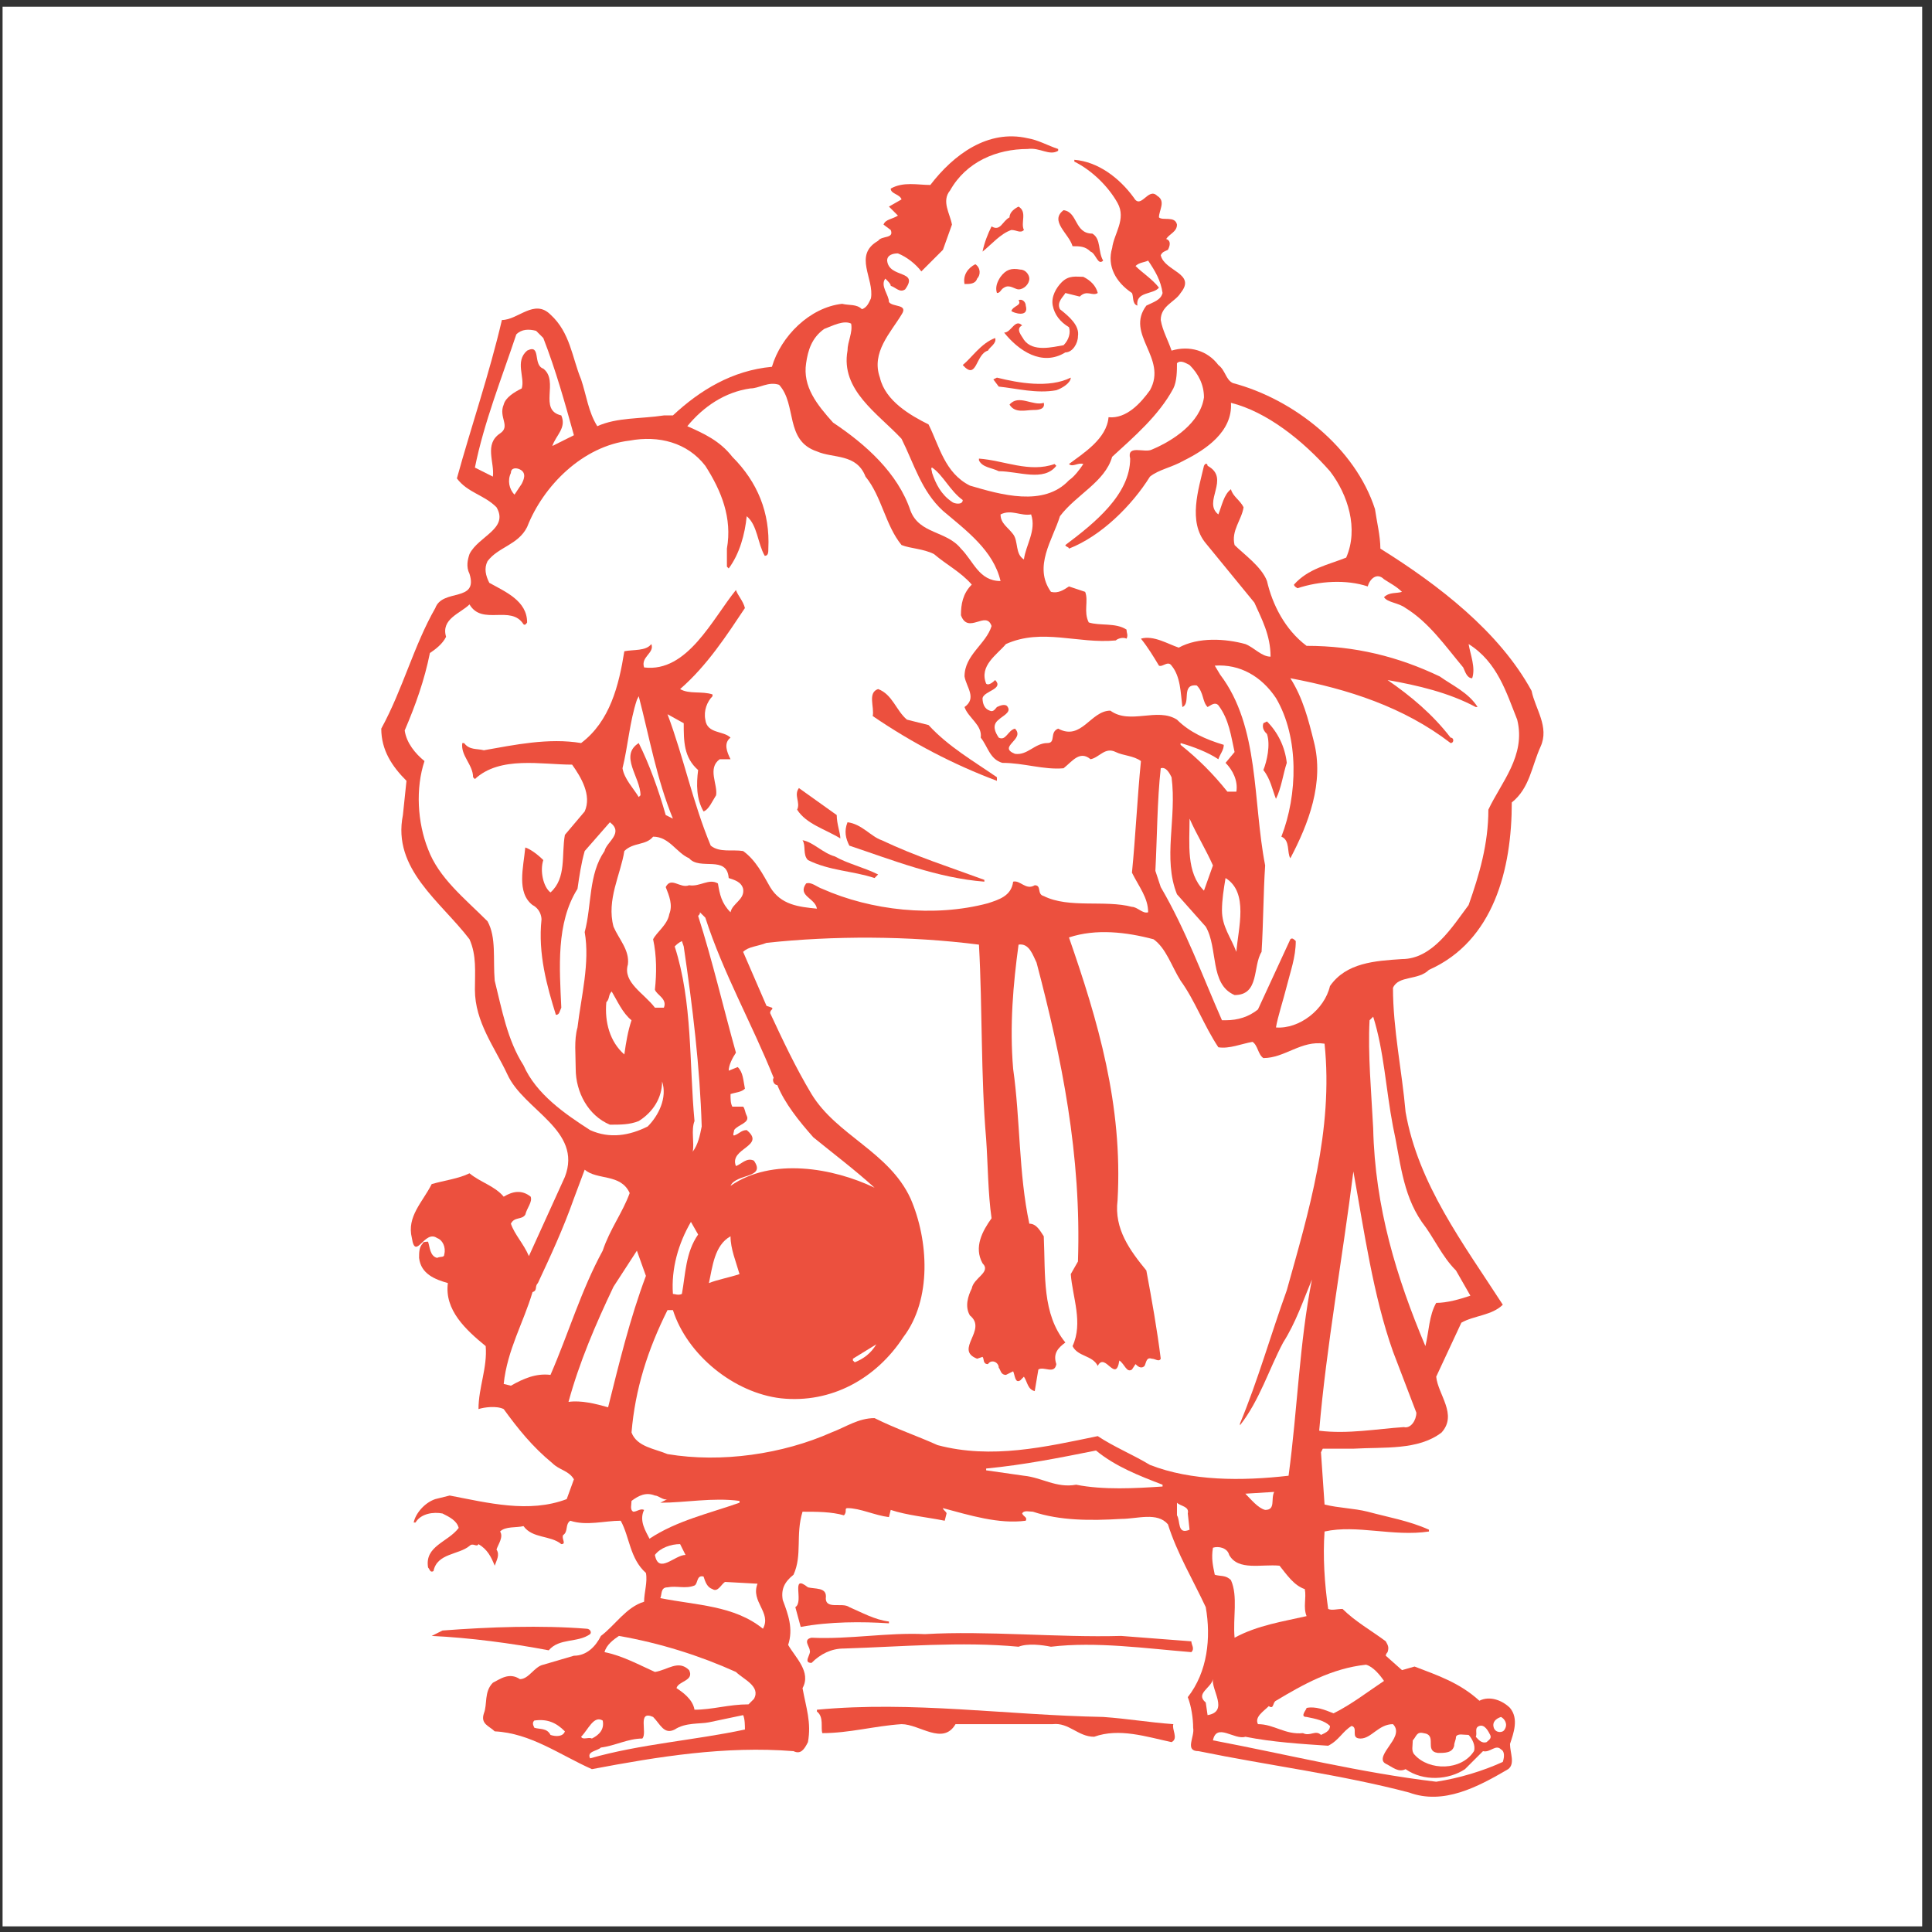 <?xml version="1.0" encoding="UTF-8"?>
<svg xmlns="http://www.w3.org/2000/svg" xmlns:xlink="http://www.w3.org/1999/xlink" width="194pt" height="194pt" viewBox="0 0 194 194" version="1.1">
<rect x="0" y="0" width="194" height="194" fill="#333333" stroke="none"/>
<g id="surface1">
<path style=" stroke:none;fill-rule:evenodd;fill:rgb(100%,100%,100%);fill-opacity:1;" d="M 0.258 0.676 L 193.016 0.676 L 193.016 193.434 L 0.258 193.434 L 0.258 0.676 "/>
<path style=" stroke:none;fill-rule:evenodd;fill:rgb(92.499%,31.4%,24.3%);fill-opacity:1;" d="M 120.352 175.84 C 118.906 175.84 119.992 174.395 119.809 173.488 C 119.809 172.586 119.629 171.32 119.27 170.418 C 121.258 167.887 121.617 164.449 121.074 161.379 C 119.809 158.668 118.184 155.953 117.277 153.062 C 116.195 151.797 114.207 152.52 112.578 152.52 C 109.508 152.703 106.434 152.703 103.723 151.797 C 103.359 151.797 102.816 151.617 102.637 151.977 C 102.816 152.34 103.18 152.34 103 152.703 C 100.289 153.062 97.395 152.16 94.684 151.438 C 94.684 151.617 95.047 151.797 95.047 151.977 L 94.863 152.703 C 93.059 152.34 91.07 152.16 89.441 151.617 L 89.262 152.34 C 87.816 152.16 86.367 151.438 85.102 151.438 C 84.742 151.438 85.102 151.797 84.742 152.16 C 83.477 151.797 82.031 151.797 80.586 151.797 C 79.863 154.148 80.586 156.137 79.68 158.125 C 78.777 158.848 78.414 159.57 78.598 160.656 C 79.141 162.102 79.68 163.547 79.141 165.172 C 79.863 166.438 81.488 167.887 80.586 169.512 C 80.945 171.5 81.488 172.945 81.129 174.934 C 80.766 175.66 80.402 176.199 79.68 175.84 C 72.812 175.297 66.125 176.383 59.434 177.648 C 56.184 176.199 53.289 174.031 49.676 173.852 C 49.133 173.309 48.227 173.129 48.59 172.043 C 48.953 171.141 48.59 169.871 49.492 168.969 C 50.215 168.609 51.121 167.887 52.207 168.609 C 53.109 168.609 53.652 167.344 54.555 167.16 L 57.629 166.258 C 58.895 166.258 59.797 165.355 60.34 164.27 C 61.785 163.184 62.871 161.379 64.676 160.836 C 64.676 159.93 65.039 158.848 64.859 157.945 C 63.23 156.496 63.23 154.328 62.328 152.703 C 60.703 152.703 58.895 153.242 57.266 152.703 C 56.723 153.062 57.086 153.785 56.543 154.148 C 56.363 154.508 56.906 155.051 56.363 155.051 C 55.277 154.148 53.473 154.508 52.566 153.242 C 51.844 153.426 50.758 153.242 50.215 153.785 C 50.578 154.328 50.035 155.051 49.855 155.594 C 50.215 156.137 49.855 156.676 49.676 157.219 C 49.312 156.316 48.953 155.594 48.047 155.051 C 47.867 155.414 47.504 154.871 47.145 155.23 C 46.059 156.137 43.891 155.953 43.527 157.762 C 43.168 157.945 43.168 157.582 42.984 157.402 C 42.625 155.23 44.973 154.871 46.059 153.426 C 45.879 152.703 45.156 152.34 44.434 151.977 C 43.527 151.797 42.262 151.977 41.723 152.883 L 41.539 152.883 C 41.723 151.977 42.625 150.895 43.711 150.531 L 45.156 150.172 C 48.953 150.895 53.109 151.977 56.906 150.531 L 57.629 148.543 C 57.086 147.641 56.184 147.641 55.461 146.918 C 53.473 145.289 52.023 143.48 50.578 141.492 C 49.855 141.133 48.59 141.312 48.047 141.492 C 48.047 139.324 48.953 137.336 48.77 135.168 C 46.781 133.539 44.613 131.551 44.973 128.84 C 43.711 128.48 42.262 127.938 42.082 126.309 C 42.082 125.77 42.082 125.227 42.445 124.863 C 42.445 124.684 42.805 124.684 42.984 124.684 C 43.168 125.227 43.168 126.129 43.891 126.309 C 44.254 126.129 44.613 126.309 44.613 125.949 C 44.793 125.227 44.434 124.504 43.891 124.32 C 42.625 123.418 41.723 126.672 41.359 124.32 C 40.816 122.152 42.445 120.707 43.348 118.898 C 44.613 118.535 46.059 118.355 47.145 117.816 C 48.227 118.719 49.676 119.078 50.578 120.164 C 51.48 119.621 52.387 119.441 53.289 120.164 C 53.473 120.707 52.93 121.25 52.746 121.973 C 52.387 122.516 51.664 122.152 51.301 122.875 C 51.664 123.961 52.566 124.863 53.109 126.129 L 56.723 118.176 C 58.531 113.477 52.566 111.488 50.941 107.871 C 49.676 105.16 47.688 102.629 47.688 99.375 C 47.688 97.57 47.867 95.941 47.145 94.316 C 44.254 90.52 39.371 87.266 40.457 81.844 L 40.816 78.406 C 39.371 76.961 38.285 75.336 38.285 73.164 C 40.457 69.191 41.539 64.852 43.711 61.055 C 44.434 59.066 48.047 60.512 47.145 57.621 C 46.781 56.898 46.965 56.176 47.145 55.633 C 48.047 53.824 51.121 53.102 49.855 50.934 C 48.59 49.668 46.965 49.488 45.879 48.039 C 47.324 42.797 49.133 37.555 50.398 32.133 C 52.023 32.133 53.652 29.965 55.277 31.59 C 57.266 33.398 57.449 35.93 58.352 38.098 C 58.895 39.727 59.074 41.352 59.977 42.797 C 61.969 41.895 64.316 42.074 66.664 41.715 L 67.57 41.715 C 70.281 39.184 73.535 37.195 77.512 36.832 C 78.414 33.762 81.309 30.867 84.562 30.508 C 85.285 30.688 86.008 30.508 86.551 31.051 C 87.094 30.867 87.273 30.324 87.453 29.965 C 87.816 27.977 85.645 25.625 88.176 24.18 C 88.539 23.637 89.805 23.996 89.441 23.094 L 88.719 22.555 C 88.898 22.012 89.621 22.012 90.164 21.648 L 89.262 20.746 L 90.527 20.023 C 90.344 19.48 89.441 19.48 89.441 18.938 C 90.707 18.215 92.152 18.574 93.418 18.574 C 95.77 15.504 99.203 12.973 103.18 13.879 C 104.266 14.059 105.168 14.602 106.254 14.961 L 106.254 15.141 C 105.348 15.684 104.445 14.781 103.18 14.961 C 100.105 14.961 97.035 16.227 95.406 19.117 C 94.504 20.203 95.406 21.469 95.59 22.555 L 94.684 25.086 L 92.516 27.254 C 91.973 26.531 91.07 25.805 90.164 25.445 C 89.621 25.445 89.082 25.625 89.082 26.168 C 89.262 27.977 92.336 27.07 90.887 29.059 C 90.344 29.422 89.984 28.879 89.441 28.699 C 89.441 28.52 89.262 28.336 88.898 27.977 C 88.355 28.699 89.262 29.602 89.262 30.324 C 89.621 30.867 91.25 30.508 90.527 31.59 C 89.441 33.398 87.453 35.387 88.355 37.918 C 88.898 40.27 91.43 41.715 93.238 42.617 C 94.324 44.785 94.863 47.496 97.395 48.762 C 100.469 49.668 104.809 50.934 107.34 48.223 C 107.879 47.859 108.422 47.137 108.781 46.594 C 108.242 46.414 107.699 46.953 107.34 46.594 C 108.781 45.512 111.133 44.062 111.312 41.895 C 113.121 42.074 114.566 40.449 115.473 39.184 C 117.277 35.93 112.941 33.578 115.109 30.688 C 115.832 30.324 116.555 30.145 116.738 29.422 C 116.555 28.156 116.016 27.254 115.289 26.168 C 114.93 26.348 114.387 26.348 114.023 26.711 C 114.75 27.434 115.652 27.977 116.375 28.879 C 115.832 29.602 114.023 29.242 114.207 30.688 C 113.664 30.508 113.844 29.781 113.664 29.422 C 112.039 28.336 111.133 26.711 111.676 24.902 C 111.855 23.457 113.121 22.012 112.219 20.383 C 111.312 18.758 109.688 17.129 107.879 16.227 L 107.879 16.047 C 110.23 16.227 112.398 17.852 113.844 19.84 C 114.566 21.105 115.289 18.758 116.195 19.66 C 117.098 20.203 116.375 21.105 116.375 21.828 C 116.738 22.191 118.004 21.648 118.184 22.555 C 118.184 23.277 117.461 23.457 117.098 23.996 C 117.641 24.18 117.461 24.723 117.277 25.086 C 116.918 25.266 116.738 25.266 116.555 25.625 C 116.918 27.254 120.172 27.434 118.547 29.422 C 118.004 30.324 116.555 30.688 116.555 32.133 C 116.738 33.219 117.277 34.121 117.641 35.207 C 119.449 34.664 121.258 35.207 122.34 36.652 C 123.062 37.195 123.062 38.098 123.785 38.461 C 129.934 40.086 136.078 44.969 138.066 51.113 C 138.246 52.379 138.609 53.824 138.609 55.09 C 144.395 58.703 150.539 63.406 153.793 69.371 C 154.156 71.18 155.602 72.984 154.695 74.973 C 153.793 76.961 153.613 79.133 151.805 80.578 C 151.805 87.266 149.996 94.496 143.488 97.387 C 142.406 98.473 140.418 97.93 139.875 99.195 C 139.875 103.352 140.777 107.512 141.141 111.668 C 142.406 118.898 146.926 124.863 150.902 131.012 C 149.816 132.094 148.008 132.094 146.742 132.816 L 144.215 138.238 C 144.395 140.047 146.383 142.035 144.754 143.844 C 142.406 145.652 138.973 145.289 135.898 145.469 L 132.824 145.469 L 132.645 145.832 L 133.004 151.074 C 134.453 151.438 135.898 151.438 137.344 151.797 C 139.332 152.34 141.5 152.703 143.488 153.605 L 143.488 153.785 C 139.875 154.328 136.258 153.062 133.004 153.785 C 132.824 156.316 133.004 159.027 133.367 161.559 C 133.73 161.738 134.27 161.559 134.812 161.559 C 136.078 162.824 137.703 163.727 139.152 164.812 C 139.332 165.172 139.512 165.355 139.332 165.898 C 139.332 165.898 139.152 166.078 139.152 166.258 L 140.777 167.703 L 142.043 167.344 C 144.395 168.246 146.562 168.969 148.551 170.777 C 149.637 170.234 150.902 170.777 151.625 171.5 C 152.527 172.586 151.984 174.031 151.625 175.117 C 151.625 176.02 152.164 177.105 151.441 177.648 C 148.371 179.453 144.938 181.262 141.5 179.996 C 134.633 178.188 127.402 177.285 120.352 175.84 "/>
<path style=" stroke:none;fill-rule:evenodd;fill:rgb(100%,100%,100%);fill-opacity:1;" d="M 121.797 174.754 C 122.16 172.945 123.969 174.754 125.051 174.395 C 127.762 174.934 130.656 175.117 133.367 175.297 C 134.453 174.754 134.812 173.852 135.719 173.309 C 136.441 173.488 135.535 174.574 136.621 174.574 C 137.703 174.574 138.43 173.129 139.875 173.129 C 140.598 173.852 139.875 174.754 139.512 175.297 C 139.152 175.84 138.43 176.742 139.152 177.105 C 139.875 177.465 140.418 178.008 141.141 177.648 C 142.945 178.91 145.477 178.73 147.105 177.648 L 148.914 175.84 C 149.637 176.02 150.18 175.117 150.719 175.66 C 151.082 175.84 151.082 176.383 150.902 176.922 C 148.914 177.828 146.562 178.551 144.215 178.91 C 136.621 178.008 129.391 176.199 121.797 174.754 "/>
<path style=" stroke:none;fill-rule:evenodd;fill:rgb(100%,100%,100%);fill-opacity:1;" d="M 142.043 176.199 C 141.684 175.84 141.863 175.297 141.863 174.754 C 142.223 174.395 142.223 173.852 142.945 174.031 C 144.395 174.211 142.945 175.84 144.395 176.02 C 145.117 176.02 145.84 176.02 146.02 175.297 C 146.02 174.934 146.199 174.754 146.199 174.395 C 146.383 174.031 146.926 174.211 147.469 174.211 C 147.828 174.574 148.188 175.297 148.008 175.84 C 146.742 177.828 143.488 177.828 142.043 176.199 "/>
<path style=" stroke:none;fill-rule:evenodd;fill:rgb(100%,100%,100%);fill-opacity:1;" d="M 59.254 176.562 C 58.895 175.84 59.977 175.84 60.34 175.477 C 61.785 175.297 63.051 174.574 64.496 174.574 C 65.039 174.031 63.953 171.68 65.582 172.406 C 66.305 173.129 66.664 174.211 67.75 173.668 C 68.836 172.945 70.281 173.129 71.184 172.945 L 74.621 172.223 C 74.801 172.586 74.801 173.309 74.801 173.668 C 69.738 174.754 64.316 175.117 59.254 176.562 "/>
<path style=" stroke:none;fill-rule:evenodd;fill:rgb(100%,100%,100%);fill-opacity:1;" d="M 148.188 174.395 C 148.371 174.031 148.008 173.488 148.551 173.309 C 149.094 173.129 149.453 173.852 149.637 174.211 C 149.816 174.574 149.453 174.754 149.273 174.934 C 148.73 175.117 148.371 174.574 148.188 174.395 "/>
<path style=" stroke:none;fill-rule:evenodd;fill:rgb(92.499%,31.4%,24.3%);fill-opacity:1;" d="M 109.867 174.395 C 108.242 174.395 107.34 172.945 105.711 173.129 L 95.949 173.129 C 94.684 175.297 92.336 173.129 90.527 173.129 C 87.816 173.309 85.285 174.031 82.574 174.031 C 82.391 173.488 82.754 172.406 82.031 171.863 L 82.031 171.68 C 91.609 170.777 101.012 172.223 110.773 172.406 C 113.305 172.586 115.289 172.945 117.82 173.129 C 117.641 173.668 118.363 174.574 117.641 174.934 C 115.109 174.395 112.398 173.488 109.867 174.395 "/>
<path style=" stroke:none;fill-rule:evenodd;fill:rgb(100%,100%,100%);fill-opacity:1;" d="M 58.352 174.395 C 59.074 173.668 59.617 172.223 60.52 172.766 C 60.703 173.668 60.16 174.211 59.434 174.574 C 59.074 174.395 58.531 174.754 58.352 174.395 "/>
<path style=" stroke:none;fill-rule:evenodd;fill:rgb(100%,100%,100%);fill-opacity:1;" d="M 53.652 173.488 C 53.473 173.129 53.473 172.945 53.652 172.766 C 54.918 172.586 55.82 172.945 56.723 173.852 C 56.543 174.395 55.82 174.395 55.277 174.211 C 54.918 173.488 54.195 173.668 53.652 173.488 "/>
<path style=" stroke:none;fill-rule:evenodd;fill:rgb(100%,100%,100%);fill-opacity:1;" d="M 130.836 174.031 C 129.027 174.211 127.945 173.129 126.316 173.129 C 125.957 172.406 126.859 171.863 127.402 171.32 C 127.945 171.68 127.762 170.957 128.125 170.777 C 130.836 169.152 133.73 167.523 137.164 167.16 C 137.887 167.344 138.609 168.246 138.973 168.789 C 137.344 169.871 135.719 171.141 133.91 172.043 C 133.004 171.68 132.102 171.32 131.199 171.5 C 131.199 171.68 130.477 172.406 131.199 172.406 C 132.102 172.586 133.004 172.766 133.547 173.309 C 133.547 173.852 133.004 174.031 132.645 174.211 C 132.102 173.668 131.559 174.395 130.836 174.031 "/>
<path style=" stroke:none;fill-rule:evenodd;fill:rgb(100%,100%,100%);fill-opacity:1;" d="M 149.996 173.488 C 149.816 172.945 150.18 172.586 150.719 172.406 C 151.082 172.586 151.441 173.129 151.082 173.668 C 150.902 174.031 150.18 174.031 149.996 173.488 "/>
<path style=" stroke:none;fill-rule:evenodd;fill:rgb(100%,100%,100%);fill-opacity:1;" d="M 121.074 170.957 C 119.992 170.055 121.617 169.512 121.797 168.609 C 121.617 169.691 123.426 171.863 121.258 172.223 L 121.074 170.957 "/>
<path style=" stroke:none;fill-rule:evenodd;fill:rgb(100%,100%,100%);fill-opacity:1;" d="M 69.738 171.68 C 69.559 170.598 68.473 169.871 67.93 169.512 C 68.113 168.789 69.738 168.789 69.195 167.703 C 68.113 166.621 67.027 167.703 65.762 167.887 C 64.137 167.16 62.508 166.258 60.703 165.898 C 60.883 165.172 61.605 164.633 62.148 164.27 C 66.305 164.992 70.281 166.258 73.898 167.887 C 74.621 168.609 76.426 169.332 75.703 170.598 L 75.16 171.141 C 73.172 171.141 71.547 171.68 69.738 171.68 "/>
<path style=" stroke:none;fill-rule:evenodd;fill:rgb(92.499%,31.4%,24.3%);fill-opacity:1;" d="M 81.309 165.715 C 81.309 165.355 80.586 164.633 81.488 164.449 C 85.285 164.633 89.082 163.91 92.879 164.09 C 99.023 163.727 106.254 164.449 112.578 164.27 L 119.629 164.812 C 119.629 165.172 119.992 165.535 119.629 165.898 C 115.109 165.535 110.051 164.812 105.531 165.355 C 104.625 165.172 103.18 164.992 102.277 165.355 C 96.492 164.812 90.527 165.355 84.742 165.535 C 83.477 165.535 82.391 166.078 81.488 166.98 C 80.586 166.98 81.488 166.078 81.309 165.715 "/>
<path style=" stroke:none;fill-rule:evenodd;fill:rgb(92.499%,31.4%,24.3%);fill-opacity:1;" d="M 43.348 164.27 L 44.434 163.727 C 49.133 163.367 54.375 163.184 58.895 163.547 C 59.254 163.547 59.434 163.91 59.254 164.09 C 57.988 164.992 56.184 164.449 55.098 165.715 C 51.301 164.992 47.145 164.449 43.348 164.27 "/>
<path style=" stroke:none;fill-rule:evenodd;fill:rgb(100%,100%,100%);fill-opacity:1;" d="M 123.605 158.668 C 123.062 158.125 122.52 158.305 121.98 158.125 C 121.797 157.219 121.617 156.496 121.797 155.414 C 122.34 155.23 123.246 155.414 123.426 156.137 C 124.328 157.762 126.68 157.039 128.484 157.219 C 129.211 158.125 129.934 159.207 131.02 159.57 C 131.199 160.473 130.836 161.379 131.199 162.281 C 128.848 162.824 126.316 163.184 123.969 164.449 C 123.785 162.461 124.328 160.293 123.605 158.668 "/>
<path style=" stroke:none;fill-rule:evenodd;fill:rgb(100%,100%,100%);fill-opacity:1;" d="M 66.305 160.473 C 66.484 160.113 66.305 159.391 67.027 159.391 C 67.93 159.207 68.836 159.57 69.738 159.207 C 70.102 159.027 69.918 158.125 70.645 158.305 C 70.824 158.848 71.004 159.391 71.547 159.57 C 72.09 159.93 72.449 159.027 72.812 158.848 L 76.066 159.027 C 75.344 160.836 77.512 161.918 76.609 163.547 C 73.715 161.199 69.918 161.199 66.305 160.473 "/>
<path style=" stroke:none;fill-rule:evenodd;fill:rgb(92.499%,31.4%,24.3%);fill-opacity:1;" d="M 79.863 161.379 C 80.766 160.836 79.32 157.945 81.129 159.391 C 81.852 159.57 82.934 159.391 82.934 160.293 C 82.754 161.738 84.562 160.836 85.285 161.379 C 86.551 161.918 87.816 162.645 89.262 162.824 L 89.262 163.004 C 86.551 162.824 83.297 162.824 80.402 163.367 L 79.863 161.379 "/>
<path style=" stroke:none;fill-rule:evenodd;fill:rgb(100%,100%,100%);fill-opacity:1;" d="M 65.762 156.137 C 66.305 155.414 67.391 155.051 68.293 155.051 L 68.836 156.137 C 67.75 156.137 66.125 158.125 65.762 156.137 "/>
<path style=" stroke:none;fill-rule:evenodd;fill:rgb(100%,100%,100%);fill-opacity:1;" d="M 64.676 151.617 C 64.316 151.438 63.953 151.797 63.594 151.797 C 63.23 151.617 63.414 151.074 63.414 150.711 C 64.137 150.172 64.859 149.809 65.762 150.172 C 66.125 150.172 66.664 150.711 67.027 150.531 L 66.305 150.895 C 68.836 150.895 71.547 150.352 74.258 150.711 L 74.258 150.895 C 71.184 151.977 67.93 152.703 65.219 154.508 C 64.859 153.785 64.137 152.703 64.676 151.617 "/>
<path style=" stroke:none;fill-rule:evenodd;fill:rgb(100%,100%,100%);fill-opacity:1;" d="M 118.184 152.16 L 118.184 150.895 C 118.547 151.254 119.449 151.254 119.27 151.977 L 119.449 153.605 C 118.184 154.148 118.547 152.703 118.184 152.16 "/>
<path style=" stroke:none;fill-rule:evenodd;fill:rgb(100%,100%,100%);fill-opacity:1;" d="M 125.051 149.988 L 127.945 149.809 C 127.582 150.531 128.125 151.617 127.039 151.617 C 126.316 151.438 125.594 150.531 125.051 149.988 "/>
<path style=" stroke:none;fill-rule:evenodd;fill:rgb(100%,100%,100%);fill-opacity:1;" d="M 108.062 149.086 C 106.07 149.449 104.625 148.363 102.816 148.184 L 99.023 147.641 L 99.023 147.461 C 102.816 147.098 106.434 146.375 110.051 145.652 C 112.039 147.277 114.387 148.184 116.738 149.086 L 116.738 149.266 C 114.023 149.449 110.773 149.629 108.062 149.086 "/>
<path style=" stroke:none;fill-rule:evenodd;fill:rgb(100%,100%,100%);fill-opacity:1;" d="M 115.473 147.098 C 113.664 146.012 111.855 145.289 110.23 144.207 C 104.988 145.289 99.566 146.555 94.141 145.109 C 92.152 144.207 89.984 143.48 87.816 142.398 C 86.188 142.398 84.922 143.301 83.477 143.844 C 78.598 146.012 72.449 146.918 67.027 146.012 C 65.762 145.469 63.953 145.289 63.414 143.844 C 63.773 139.504 65.039 135.527 67.027 131.551 C 67.207 131.551 67.391 131.551 67.57 131.551 C 69.016 136.07 73.715 139.867 78.414 140.41 C 83.477 140.953 87.996 138.422 90.707 134.266 C 93.598 130.469 93.238 124.504 91.43 120.344 C 89.262 115.645 84.02 114.02 81.488 109.859 C 79.863 107.148 78.598 104.438 77.332 101.727 C 77.332 101.363 77.691 101.363 77.512 101.184 L 76.969 101.004 L 74.621 95.582 C 75.16 95.039 76.066 95.039 76.969 94.676 C 83.656 93.953 91.25 93.953 98.301 94.855 C 98.66 101.363 98.48 108.051 99.023 114.379 C 99.203 116.91 99.203 119.801 99.566 122.332 C 98.66 123.598 97.758 125.227 98.66 126.852 C 99.566 127.754 97.758 128.297 97.578 129.383 C 97.215 130.105 96.852 131.191 97.395 132.094 C 99.203 133.539 95.77 135.527 98.117 136.434 L 98.66 136.25 C 98.844 136.434 98.66 136.977 99.203 136.977 C 99.566 136.434 100.289 136.793 100.289 137.336 C 100.469 137.52 100.469 138.059 101.012 138.059 L 101.734 137.699 C 101.914 138.059 101.914 138.965 102.457 138.602 L 102.816 138.238 C 103.18 138.781 103.18 139.504 103.902 139.688 L 104.266 137.52 C 104.809 137.156 105.891 138.059 106.07 136.977 C 105.711 135.891 106.254 135.348 106.977 134.805 C 104.625 131.914 104.988 128.117 104.809 124.141 C 104.445 123.598 104.086 122.875 103.359 122.875 C 102.277 117.816 102.457 112.391 101.734 107.328 C 101.371 102.992 101.734 98.836 102.277 94.855 C 103.359 94.676 103.723 95.941 104.086 96.664 C 106.613 106.246 108.602 116.008 108.242 126.672 L 107.52 127.938 C 107.699 130.285 108.781 132.816 107.699 135.168 C 108.242 136.25 109.688 136.07 110.23 137.156 C 110.953 135.711 112.039 138.965 112.398 136.613 C 112.941 136.977 113.121 137.879 113.664 137.52 L 114.023 136.977 C 114.207 137.156 114.566 137.52 114.93 137.156 C 115.109 136.793 115.109 136.25 115.652 136.434 C 116.016 136.434 116.375 136.793 116.555 136.434 C 116.195 133.539 115.652 130.469 115.109 127.574 C 113.484 125.586 111.855 123.418 112.219 120.527 C 112.762 110.945 110.23 102.449 107.34 94.133 C 110.051 93.23 113.121 93.594 115.832 94.316 C 117.098 95.219 117.641 97.027 118.547 98.473 C 119.992 100.461 120.895 102.992 122.34 105.16 C 123.426 105.344 124.691 104.801 125.773 104.617 C 126.316 104.98 126.316 105.883 126.859 106.246 C 129.027 106.246 130.656 104.438 133.004 104.801 C 133.91 113.477 131.379 121.789 129.211 129.562 C 127.582 134.082 126.316 138.602 124.512 142.941 C 124.512 142.941 124.512 142.941 124.512 143.121 C 126.496 140.59 127.402 137.52 128.848 134.805 C 130.113 132.816 130.836 130.648 131.738 128.48 C 130.477 134.805 130.293 141.492 129.391 148.184 C 124.691 148.723 119.629 148.723 115.473 147.098 "/>
<path style=" stroke:none;fill-rule:evenodd;fill:rgb(100%,100%,100%);fill-opacity:1;" d="M 132.465 143.664 C 133.188 135.168 134.812 126.309 135.898 117.633 C 136.98 123.598 137.887 130.105 139.875 135.711 L 142.223 141.855 C 142.223 142.578 141.684 143.48 140.961 143.301 C 138.246 143.48 135.355 144.023 132.465 143.664 "/>
<path style=" stroke:none;fill-rule:evenodd;fill:rgb(100%,100%,100%);fill-opacity:1;" d="M 57.086 140.77 C 58.172 136.793 59.797 133 61.605 129.203 L 63.953 125.586 L 64.859 128.117 C 63.23 132.457 62.148 136.977 61.062 141.312 C 59.797 140.953 58.352 140.59 57.086 140.77 "/>
<path style=" stroke:none;fill-rule:evenodd;fill:rgb(100%,100%,100%);fill-opacity:1;" d="M 50.578 138.965 C 50.941 135.527 52.566 132.816 53.473 129.746 C 54.012 129.562 53.652 129.203 54.012 128.84 C 55.277 126.129 56.543 123.418 57.629 120.344 L 58.711 117.453 C 59.977 118.535 62.328 117.816 63.23 119.801 C 62.508 121.789 61.242 123.418 60.52 125.586 C 58.352 129.562 57.086 133.902 55.277 138.059 C 53.832 137.879 52.566 138.422 51.301 139.145 L 50.578 138.965 "/>
<path style=" stroke:none;fill-rule:evenodd;fill:rgb(100%,100%,100%);fill-opacity:1;" d="M 85.645 136.613 L 85.645 136.434 L 87.996 134.988 C 87.453 135.891 86.73 136.434 85.828 136.793 L 85.645 136.613 "/>
<path style=" stroke:none;fill-rule:evenodd;fill:rgb(100%,100%,100%);fill-opacity:1;" d="M 137.887 113.293 C 137.703 109.68 137.344 105.883 137.523 102.449 L 137.887 102.09 C 138.973 105.523 139.152 109.32 139.875 113.113 C 140.598 116.367 140.777 119.801 142.766 122.695 C 144.031 124.32 144.754 126.129 146.199 127.574 L 147.648 130.105 C 146.562 130.469 145.297 130.828 144.215 130.828 C 143.488 132.094 143.488 133.723 143.129 135.168 C 140.234 128.297 138.066 121.25 137.887 113.293 "/>
<path style=" stroke:none;fill-rule:evenodd;fill:rgb(100%,100%,100%);fill-opacity:1;" d="M 67.57 129.926 C 67.391 127.395 68.113 124.863 69.379 122.695 L 70.102 123.961 C 68.836 125.77 68.836 127.938 68.473 129.926 C 68.113 130.105 67.75 129.926 67.57 129.926 "/>
<path style=" stroke:none;fill-rule:evenodd;fill:rgb(100%,100%,100%);fill-opacity:1;" d="M 71.184 128.84 C 71.547 127.215 71.727 125.043 73.355 124.141 C 73.355 125.406 73.898 126.672 74.258 127.938 C 73.172 128.297 72.09 128.48 71.184 128.84 "/>
<path style=" stroke:none;fill-rule:evenodd;fill:rgb(100%,100%,100%);fill-opacity:1;" d="M 73.355 119.078 C 73.898 117.816 76.969 118.355 75.703 116.547 C 74.98 116.188 74.438 116.91 73.898 117.09 C 73.172 115.285 76.969 115.102 74.98 113.477 C 74.438 113.477 74.258 113.836 73.715 114.02 C 73.535 114.02 73.715 113.656 73.715 113.477 C 74.078 112.934 75.344 112.754 74.98 112.031 C 74.801 111.668 74.801 111.309 74.621 111.125 L 73.535 111.125 C 73.355 110.766 73.355 110.402 73.355 109.859 C 73.898 109.68 74.438 109.68 74.801 109.32 C 74.621 108.414 74.621 107.691 74.078 107.148 L 73.172 107.512 C 73.172 106.969 73.535 106.246 73.898 105.703 C 72.633 101.184 71.547 96.484 70.102 91.965 C 70.281 91.785 70.281 91.785 70.281 91.605 L 70.824 92.145 C 72.633 97.75 75.523 102.812 77.691 108.234 C 77.512 108.414 77.691 108.957 78.055 108.957 C 78.777 110.766 80.223 112.57 81.668 114.199 C 83.656 115.824 85.828 117.453 87.816 119.262 C 83.656 117.273 77.512 116.188 73.355 119.078 "/>
<path style=" stroke:none;fill-rule:evenodd;fill:rgb(100%,100%,100%);fill-opacity:1;" d="M 69.738 112.57 C 69.195 106.789 69.559 100.641 67.75 95.039 C 67.93 94.855 68.113 94.676 68.473 94.496 L 68.656 95.039 C 69.559 101.184 70.281 107.148 70.461 113.113 C 70.281 114.02 70.102 114.922 69.559 115.645 C 69.738 114.742 69.379 113.477 69.738 112.57 "/>
<path style=" stroke:none;fill-rule:evenodd;fill:rgb(100%,100%,100%);fill-opacity:1;" d="M 52.566 106.969 C 50.941 104.438 50.398 101.363 49.676 98.473 C 49.492 96.305 49.855 94.133 48.953 92.508 C 46.602 90.156 44.07 88.168 42.984 85.277 C 41.902 82.566 41.723 79.133 42.625 76.422 C 41.723 75.695 40.816 74.613 40.637 73.348 C 41.723 70.816 42.625 68.285 43.168 65.574 C 43.711 65.211 44.434 64.672 44.793 63.945 C 44.254 62.141 46.238 61.598 47.145 60.691 C 48.41 62.863 51.301 60.691 52.566 62.684 C 52.746 62.863 52.93 62.5 52.93 62.5 C 52.93 60.332 50.758 59.43 49.133 58.523 C 48.77 57.801 48.59 57.078 48.953 56.355 C 50.035 54.91 52.023 54.73 52.93 52.922 C 54.555 48.762 58.531 44.785 63.23 44.242 C 66.125 43.703 69.016 44.426 70.824 46.773 C 72.449 49.305 73.535 52.016 72.992 55.09 L 72.992 56.898 L 73.172 57.078 C 74.258 55.633 74.801 53.645 74.98 51.836 C 76.066 52.738 76.066 54.547 76.789 55.812 C 77.152 55.812 77.152 55.449 77.152 55.09 C 77.332 51.477 76.066 48.402 73.535 45.871 C 72.27 44.242 70.645 43.52 69.016 42.797 C 70.645 40.809 72.812 39.363 75.344 39.004 C 76.246 39.004 77.152 38.277 78.234 38.641 C 80.043 40.629 78.777 44.242 82.031 45.328 C 83.656 46.051 86.008 45.512 86.91 47.859 C 88.539 49.848 88.898 52.738 90.527 54.73 C 91.43 55.09 92.695 55.09 93.781 55.633 C 95.047 56.719 96.492 57.441 97.578 58.703 C 96.672 59.609 96.492 60.691 96.492 61.777 C 97.215 63.766 99.023 61.234 99.566 62.863 C 99.023 64.672 96.852 65.754 96.852 67.926 C 97.035 69.008 98.117 70.094 96.852 70.996 C 97.215 72.082 98.66 72.805 98.48 74.07 C 99.203 74.973 99.383 76.238 100.648 76.602 C 102.816 76.602 104.809 77.324 106.797 77.145 C 107.699 76.422 108.422 75.336 109.508 76.238 C 110.41 76.059 110.953 74.973 112.039 75.516 C 112.762 75.879 113.844 75.879 114.566 76.422 C 114.207 80.035 114.023 84.012 113.664 87.629 C 114.387 89.074 115.289 90.156 115.289 91.605 C 114.75 91.785 114.207 91.062 113.664 91.062 C 110.953 90.34 107.34 91.242 104.809 89.977 C 104.086 89.797 104.625 88.891 103.902 88.891 C 103 89.434 102.457 88.352 101.734 88.531 C 101.555 89.977 100.289 90.34 99.203 90.699 C 93.781 92.145 87.453 91.422 82.574 89.254 C 82.031 89.074 81.488 88.531 80.945 88.711 C 80.043 89.977 81.852 90.156 82.031 91.242 C 80.223 91.062 78.414 90.879 77.332 89.074 C 76.609 87.809 75.887 86.363 74.621 85.457 C 73.535 85.277 72.27 85.641 71.367 84.914 C 69.559 80.578 68.656 76.059 67.027 71.719 L 68.656 72.621 C 68.656 74.43 68.656 76.059 70.102 77.324 C 69.918 78.77 69.918 80.215 70.645 81.48 C 71.184 81.301 71.547 80.398 71.906 79.855 C 72.09 78.77 71.004 77.145 72.27 76.238 L 73.355 76.238 C 72.992 75.516 72.633 74.613 73.355 74.07 C 72.633 73.348 71.004 73.707 70.824 72.262 C 70.645 71.359 71.004 70.453 71.547 69.91 L 71.547 69.73 C 70.461 69.371 69.195 69.73 68.293 69.191 C 71.004 66.84 72.992 63.766 74.801 61.055 C 74.621 60.332 74.078 59.789 73.898 59.246 C 71.547 62.141 69.016 67.562 64.676 67.02 C 64.316 65.938 65.762 65.574 65.402 64.672 C 64.859 65.395 63.594 65.211 62.691 65.395 C 62.148 68.828 61.242 72.441 58.352 74.613 C 55.098 74.07 51.664 74.793 48.59 75.336 C 47.867 75.152 47.145 75.336 46.602 74.613 L 46.422 74.613 C 46.238 75.879 47.504 76.781 47.504 78.047 L 47.688 78.227 C 50.215 75.879 54.375 76.781 57.449 76.781 C 58.352 78.047 59.434 79.855 58.711 81.48 L 56.723 83.832 C 56.363 85.82 56.906 88.168 55.277 89.613 C 54.555 89.074 54.195 87.445 54.555 86.363 C 54.012 85.82 53.289 85.277 52.746 85.098 C 52.566 87.086 51.844 89.613 53.473 90.879 C 54.195 91.242 54.375 91.965 54.375 92.328 C 54.012 95.762 54.918 99.016 55.82 101.906 C 56.184 101.906 56.184 101.547 56.363 101.184 C 56.184 97.207 55.82 92.688 57.988 89.254 C 58.172 87.988 58.352 86.723 58.711 85.457 L 61.242 82.566 C 62.691 83.648 60.883 84.555 60.703 85.457 C 59.074 87.809 59.434 90.879 58.711 93.594 C 59.254 96.664 58.352 100.098 57.988 103.172 C 57.629 104.438 57.809 105.883 57.809 107.328 C 57.809 109.68 59.074 112.031 61.242 112.934 C 62.328 112.934 63.23 112.934 64.137 112.57 C 65.582 111.668 66.484 110.223 66.484 108.594 C 67.027 110.223 66.125 112.031 65.039 113.113 C 63.23 114.02 61.242 114.379 59.254 113.477 C 56.723 111.848 53.832 109.859 52.566 106.969 "/>
<path style=" stroke:none;fill-rule:evenodd;fill:rgb(100%,100%,100%);fill-opacity:1;" d="M 60.883 100.641 C 61.242 100.281 61.062 99.918 61.422 99.559 C 61.969 100.461 62.508 101.727 63.414 102.449 C 63.051 103.535 62.871 104.617 62.691 105.883 C 61.242 104.617 60.703 102.629 60.883 100.641 "/>
<path style=" stroke:none;fill-rule:evenodd;fill:rgb(100%,100%,100%);fill-opacity:1;" d="M 128.125 103.172 C 128.305 102.09 128.848 100.461 129.211 99.016 C 129.57 97.57 130.113 96.121 130.113 94.496 C 129.934 94.316 129.754 94.133 129.57 94.316 L 126.316 101.363 C 125.414 102.09 124.328 102.449 123.062 102.449 L 122.703 102.449 C 120.715 97.93 119.086 93.41 116.555 89.074 L 116.016 87.445 C 116.195 84.012 116.195 80.398 116.555 77.145 C 117.098 76.961 117.461 77.684 117.641 78.047 C 118.184 82.203 116.738 86.18 118.184 89.797 L 121.074 93.051 C 122.34 95.219 121.438 98.836 123.969 99.918 C 126.496 99.918 125.773 97.027 126.68 95.582 C 126.859 92.688 126.859 89.613 127.039 86.902 C 125.773 80.398 126.496 72.984 122.52 67.742 L 121.98 66.84 C 124.512 66.66 126.68 67.926 128.125 70.094 C 130.477 74.07 130.293 79.855 128.668 84.012 C 129.57 84.371 129.211 85.641 129.57 86.18 C 131.379 82.746 133.004 78.59 131.922 74.43 C 131.379 72.262 130.836 70.094 129.57 68.105 C 135.355 69.191 140.961 70.996 145.66 74.613 C 146.02 74.613 146.02 74.07 145.66 74.07 C 143.852 71.719 141.684 69.91 139.332 68.285 C 142.406 68.828 145.477 69.551 148.188 70.996 L 148.371 70.996 C 147.469 69.551 145.84 68.828 144.574 67.926 C 140.418 65.938 136.078 64.852 131.199 64.852 C 129.027 63.223 127.762 60.691 127.223 58.344 C 126.68 56.898 124.871 55.633 123.969 54.73 C 123.605 53.281 124.691 52.199 124.871 50.934 C 124.512 50.211 123.785 49.848 123.605 49.125 C 122.883 49.668 122.703 50.754 122.34 51.656 C 120.715 50.391 123.605 48.039 121.258 46.773 C 121.258 46.594 121.074 46.414 120.895 46.773 C 120.352 49.125 119.27 52.379 121.074 54.547 L 125.957 60.512 C 126.68 62.141 127.582 63.766 127.582 65.938 C 126.68 65.938 125.957 65.031 125.051 64.672 C 123.062 64.129 120.352 63.945 118.363 65.031 C 117.277 64.672 115.832 63.766 114.566 64.129 C 115.289 65.031 115.832 65.938 116.375 66.84 C 116.738 67.02 117.277 66.297 117.641 66.84 C 118.547 67.926 118.547 69.551 118.727 70.996 C 119.629 70.637 118.547 68.648 120.172 68.828 C 120.895 69.551 120.715 70.453 121.258 70.996 C 121.617 70.816 121.98 70.453 122.34 70.816 C 123.426 72.262 123.605 73.891 123.969 75.516 L 123.062 76.602 C 123.785 77.324 124.328 78.406 124.148 79.492 L 123.246 79.492 C 121.797 77.684 120.352 76.238 118.547 74.793 L 118.547 74.613 C 119.809 74.973 121.258 75.516 122.34 76.238 C 122.52 75.695 122.883 75.336 122.883 74.793 C 121.074 74.25 119.449 73.527 118.184 72.262 C 116.195 70.996 113.484 72.805 111.496 71.359 C 109.508 71.359 108.602 74.43 106.254 73.164 C 105.348 73.527 106.07 74.613 105.168 74.613 C 103.902 74.613 103.18 75.879 101.914 75.695 C 100.105 74.973 103 74.25 101.914 73.164 C 101.191 73.348 101.012 74.43 100.289 74.07 C 99.926 73.527 99.566 72.805 100.289 72.262 C 100.648 71.902 101.555 71.539 101.191 70.996 C 101.012 70.637 100.469 70.816 100.105 70.996 C 99.926 71.18 99.746 71.539 99.383 71.359 C 98.844 71.18 98.66 70.637 98.66 70.094 C 98.844 69.371 100.828 69.191 99.926 68.285 C 99.566 68.648 99.203 68.828 99.023 68.648 C 98.301 66.84 100.105 65.754 101.012 64.672 C 104.625 63.043 108.242 64.672 112.039 64.309 C 112.219 64.129 112.762 63.945 113.121 64.129 C 113.305 63.766 113.121 63.586 113.121 63.223 C 112.039 62.5 110.41 62.863 109.324 62.5 C 108.781 61.414 109.324 60.332 108.965 59.43 L 107.34 58.887 C 106.797 59.246 106.254 59.609 105.531 59.43 C 103.723 56.898 105.711 54.188 106.434 51.836 C 108.062 49.668 110.953 48.402 111.676 45.871 C 113.844 43.883 116.375 41.715 117.82 39.004 C 118.184 38.277 118.184 37.195 118.184 36.473 C 118.547 36.109 119.086 36.473 119.449 36.652 C 120.352 37.555 120.895 38.641 120.895 39.906 C 120.531 42.438 117.82 44.242 115.652 45.148 C 114.93 45.512 113.121 44.605 113.484 46.051 C 113.484 49.668 109.867 52.559 106.977 54.73 C 106.977 54.91 107.34 54.91 107.34 55.09 C 110.59 53.824 113.664 50.754 115.473 47.859 C 116.375 47.137 117.641 46.953 118.906 46.23 C 121.074 45.148 123.785 43.34 123.605 40.449 C 127.223 41.352 130.836 44.242 133.547 47.316 C 135.355 49.668 136.441 53.102 135.176 55.992 C 133.367 56.719 131.379 57.078 129.934 58.703 C 129.934 58.887 130.293 59.066 130.293 59.066 C 132.465 58.344 135.176 58.164 137.344 58.887 C 137.523 58.164 138.246 57.441 138.973 58.164 C 139.512 58.523 140.234 58.887 140.777 59.43 C 140.234 59.609 139.512 59.43 138.973 59.969 C 139.332 60.512 140.418 60.512 141.141 61.055 C 143.488 62.5 145.117 64.852 146.926 67.02 C 147.105 67.383 147.285 68.105 147.828 68.105 C 148.188 67.02 147.648 65.754 147.469 64.672 C 150.359 66.477 151.262 69.551 152.348 72.262 C 153.25 75.879 150.719 78.59 149.453 81.301 C 149.453 84.734 148.551 87.809 147.469 90.879 C 145.84 93.051 143.852 96.305 140.777 96.305 C 138.066 96.484 135.176 96.664 133.547 99.016 C 133.004 101.363 130.477 103.352 128.125 103.172 "/>
<path style=" stroke:none;fill-rule:evenodd;fill:rgb(100%,100%,100%);fill-opacity:1;" d="M 65.762 101.184 C 64.676 99.738 62.508 98.652 63.051 96.844 C 63.23 95.398 62.148 94.316 61.605 93.051 C 60.883 90.34 62.328 87.809 62.691 85.457 C 63.594 84.555 64.859 84.914 65.582 84.012 C 67.207 84.012 67.93 85.641 69.195 86.18 C 70.281 87.445 72.992 85.82 73.172 88.168 C 73.715 88.352 74.438 88.531 74.621 89.254 C 74.801 90.34 73.535 90.699 73.355 91.605 C 72.449 90.699 72.27 89.797 72.09 88.711 C 71.184 88.168 70.281 89.074 69.195 88.891 C 68.293 89.254 67.391 87.988 66.848 89.074 C 67.207 89.977 67.57 90.879 67.207 91.785 C 67.027 92.867 65.941 93.594 65.582 94.316 C 65.941 95.941 65.941 97.75 65.762 99.375 C 65.941 99.918 67.027 100.281 66.664 101.184 C 66.305 101.184 65.941 101.184 65.762 101.184 "/>
<path style=" stroke:none;fill-rule:evenodd;fill:rgb(100%,100%,100%);fill-opacity:1;" d="M 122.703 91.422 C 122.703 90.34 122.883 89.254 123.062 88.168 C 125.414 89.613 124.328 93.23 124.148 95.582 C 123.605 94.133 122.703 93.051 122.703 91.422 "/>
<path style=" stroke:none;fill-rule:evenodd;fill:rgb(100%,100%,100%);fill-opacity:1;" d="M 119.449 82.203 C 120.172 83.832 121.074 85.277 121.797 86.902 L 120.895 89.434 C 119.086 87.629 119.449 84.734 119.449 82.203 "/>
<path style=" stroke:none;fill-rule:evenodd;fill:rgb(92.499%,31.4%,24.3%);fill-opacity:1;" d="M 85.285 84.914 C 84.922 84.191 84.742 83.469 85.102 82.566 C 86.551 82.746 87.453 84.012 88.539 84.371 C 91.973 86 95.406 87.086 98.844 88.352 L 98.844 88.531 C 94.141 88.168 89.621 86.363 85.285 84.914 "/>
<path style=" stroke:none;fill-rule:evenodd;fill:rgb(92.499%,31.4%,24.3%);fill-opacity:1;" d="M 81.129 86.363 C 80.586 85.82 80.945 84.914 80.586 84.371 C 81.668 84.555 82.574 85.641 83.84 86 C 85.102 86.723 86.73 87.086 88.176 87.809 L 87.816 88.168 C 85.645 87.445 83.297 87.445 81.129 86.363 "/>
<path style=" stroke:none;fill-rule:evenodd;fill:rgb(92.499%,31.4%,24.3%);fill-opacity:1;" d="M 80.043 81.301 C 80.402 80.578 79.68 79.855 80.223 79.133 C 81.488 80.035 82.754 80.938 84.02 81.844 C 84.02 82.746 84.383 83.648 84.383 84.191 C 82.934 83.289 80.945 82.746 80.043 81.301 "/>
<path style=" stroke:none;fill-rule:evenodd;fill:rgb(100%,100%,100%);fill-opacity:1;" d="M 66.848 81.844 C 66.125 79.312 65.219 76.781 64.137 74.613 C 62.148 75.879 64.316 78.047 64.316 79.855 L 64.137 80.035 C 63.594 79.133 62.691 78.227 62.508 77.145 C 63.051 74.973 63.23 72.441 63.953 70.273 L 64.137 69.91 C 65.219 74.07 65.941 78.227 67.57 82.203 L 66.848 81.844 "/>
<path style=" stroke:none;fill-rule:evenodd;fill:rgb(92.499%,31.4%,24.3%);fill-opacity:1;" d="M 126.859 77.324 C 127.223 76.422 127.582 74.793 127.223 73.707 C 127.039 73.527 126.68 73.164 126.859 72.621 L 127.223 72.441 C 128.305 73.527 129.027 74.973 129.211 76.602 C 128.848 77.684 128.668 79.133 128.125 80.215 C 127.762 79.312 127.582 78.227 126.859 77.324 "/>
<path style=" stroke:none;fill-rule:evenodd;fill:rgb(92.499%,31.4%,24.3%);fill-opacity:1;" d="M 87.633 71.902 C 87.816 70.996 87.094 69.551 88.176 69.191 C 89.621 69.73 89.984 71.359 91.07 72.262 L 93.238 72.805 C 95.227 74.973 97.758 76.422 100.105 78.047 L 100.105 78.406 C 95.77 76.781 91.609 74.613 87.633 71.902 "/>
<path style=" stroke:none;fill-rule:evenodd;fill:rgb(100%,100%,100%);fill-opacity:1;" d="M 96.492 55.09 C 95.047 53.281 92.336 53.645 91.43 51.293 C 90.164 47.496 86.91 44.605 83.656 42.438 C 82.031 40.629 80.586 38.82 80.945 36.473 C 81.129 35.207 81.488 33.941 82.754 33.035 C 83.656 32.676 84.742 32.133 85.465 32.496 C 85.645 33.398 85.102 34.301 85.102 35.207 C 84.383 39.184 88.176 41.531 90.527 44.062 C 91.793 46.594 92.516 49.305 94.684 51.293 C 97.035 53.281 99.746 55.27 100.469 58.344 C 98.301 58.344 97.758 56.355 96.492 55.09 "/>
<path style=" stroke:none;fill-rule:evenodd;fill:rgb(100%,100%,100%);fill-opacity:1;" d="M 101.734 53.645 C 101.191 52.922 100.469 52.559 100.469 51.656 C 101.555 51.113 102.457 51.836 103.539 51.656 C 104.086 53.281 103 54.73 102.816 56.176 C 101.914 55.633 102.277 54.367 101.734 53.645 "/>
<path style=" stroke:none;fill-rule:evenodd;fill:rgb(100%,100%,100%);fill-opacity:1;" d="M 93.598 47.496 C 93.598 47.316 93.418 46.953 93.598 46.953 C 94.684 47.68 95.406 49.305 96.672 50.211 C 96.672 50.754 95.77 50.57 95.59 50.391 C 94.504 49.668 93.961 48.582 93.598 47.496 "/>
<path style=" stroke:none;fill-rule:evenodd;fill:rgb(100%,100%,100%);fill-opacity:1;" d="M 51.301 47.496 C 51.301 46.953 51.844 46.953 52.207 47.137 C 52.93 47.496 52.566 48.223 52.387 48.582 L 51.664 49.668 C 51.121 49.125 50.941 48.223 51.301 47.496 "/>
<path style=" stroke:none;fill-rule:evenodd;fill:rgb(100%,100%,100%);fill-opacity:1;" d="M 47.688 46.953 C 48.59 42.438 50.398 37.918 51.844 33.578 C 52.387 33.035 53.109 33.035 53.832 33.219 L 54.555 33.941 C 55.82 37.195 56.723 40.449 57.629 43.703 L 55.461 44.785 C 55.82 43.703 56.906 42.98 56.363 41.715 C 54.012 41.172 56.184 38.277 54.555 37.016 C 53.473 36.652 54.375 34.484 52.93 35.207 C 51.664 36.289 52.746 37.918 52.387 39.004 C 51.664 39.363 50.758 39.906 50.578 40.629 C 50.035 41.895 51.301 42.797 50.215 43.52 C 48.59 44.605 49.676 46.414 49.492 47.859 L 47.688 46.953 "/>
<path style=" stroke:none;fill-rule:evenodd;fill:rgb(92.499%,31.4%,24.3%);fill-opacity:1;" d="M 98.301 46.23 L 98.301 46.051 C 100.828 46.23 103.359 47.496 105.891 46.594 L 106.07 46.773 C 104.809 48.402 102.277 47.316 100.289 47.316 C 99.566 46.953 98.66 46.953 98.301 46.23 "/>
<path style=" stroke:none;fill-rule:evenodd;fill:rgb(92.499%,31.4%,24.3%);fill-opacity:1;" d="M 101.371 40.629 C 102.277 39.547 103.723 40.809 104.809 40.449 C 104.988 41.172 104.086 41.172 103.723 41.172 C 103 41.172 101.914 41.531 101.371 40.629 "/>
<path style=" stroke:none;fill-rule:evenodd;fill:rgb(92.499%,31.4%,24.3%);fill-opacity:1;" d="M 100.289 38.82 L 99.746 38.098 L 100.105 37.918 C 102.277 38.461 105.348 39.004 107.52 37.918 C 107.52 38.461 106.613 39.004 106.07 39.184 C 104.086 39.547 102.094 39.004 100.289 38.82 "/>
<path style=" stroke:none;fill-rule:evenodd;fill:rgb(92.499%,31.4%,24.3%);fill-opacity:1;" d="M 96.672 36.652 C 97.578 35.93 98.48 34.484 99.926 33.941 C 100.105 34.484 99.383 34.844 99.203 35.207 C 97.938 35.566 98.117 38.277 96.672 36.652 "/>
<path style=" stroke:none;fill-rule:evenodd;fill:rgb(92.499%,31.4%,24.3%);fill-opacity:1;" d="M 100.828 33.398 C 101.555 33.398 101.914 31.953 102.637 32.676 C 101.914 33.035 102.637 33.762 102.816 34.121 C 103.723 35.387 105.711 34.844 106.797 34.664 C 107.34 34.121 107.52 33.398 107.34 32.855 C 106.434 32.312 105.891 31.59 105.711 30.688 C 105.531 29.781 106.07 28.879 106.613 28.336 C 107.34 27.613 108.062 27.797 108.781 27.797 C 109.508 28.156 110.051 28.699 110.23 29.422 C 109.688 29.781 109.145 29.059 108.422 29.781 L 106.977 29.422 C 106.797 29.781 106.07 30.324 106.434 31.051 C 107.34 31.77 108.422 32.676 108.242 33.762 C 108.242 34.484 107.699 35.387 106.977 35.387 C 104.625 36.832 102.277 35.207 100.828 33.398 "/>
<path style=" stroke:none;fill-rule:evenodd;fill:rgb(92.499%,31.4%,24.3%);fill-opacity:1;" d="M 101.555 31.23 C 101.734 30.688 102.637 30.688 102.277 30.145 C 102.637 29.965 103 30.324 103 30.688 C 103.359 31.953 101.734 31.41 101.555 31.23 "/>
<path style=" stroke:none;fill-rule:evenodd;fill:rgb(92.499%,31.4%,24.3%);fill-opacity:1;" d="M 100.105 29.422 C 99.926 28.879 100.105 28.336 100.469 27.797 C 101.012 27.07 101.555 26.891 102.457 27.07 C 103 27.07 103.359 27.613 103.359 27.977 C 103.359 28.52 102.816 29.059 102.277 29.059 C 101.914 29.059 101.371 28.52 100.828 28.879 C 100.469 29.059 100.469 29.422 100.105 29.422 "/>
<path style=" stroke:none;fill-rule:evenodd;fill:rgb(92.499%,31.4%,24.3%);fill-opacity:1;" d="M 96.852 28.52 C 96.672 27.613 97.215 26.891 97.938 26.531 C 98.48 26.891 98.48 27.613 98.117 27.977 C 97.938 28.52 97.395 28.52 96.852 28.52 "/>
<path style=" stroke:none;fill-rule:evenodd;fill:rgb(92.499%,31.4%,24.3%);fill-opacity:1;" d="M 109.508 25.266 C 108.965 24.723 108.422 24.723 107.699 24.723 C 107.34 23.457 105.348 22.191 106.797 21.105 C 108.242 21.285 107.879 23.457 109.688 23.457 C 110.59 23.996 110.23 25.266 110.773 26.168 C 110.23 26.711 110.051 25.445 109.508 25.266 "/>
<path style=" stroke:none;fill-rule:evenodd;fill:rgb(92.499%,31.4%,24.3%);fill-opacity:1;" d="M 98.66 25.266 C 98.844 24.359 99.203 23.457 99.566 22.734 C 100.469 23.277 100.648 22.191 101.371 21.828 C 101.371 21.285 101.914 20.926 102.277 20.746 C 103.18 21.285 102.457 22.371 102.816 23.094 C 102.457 23.457 102.094 23.094 101.555 23.094 C 100.469 23.457 99.566 24.539 98.66 25.266 "/>
</g>
</svg>
